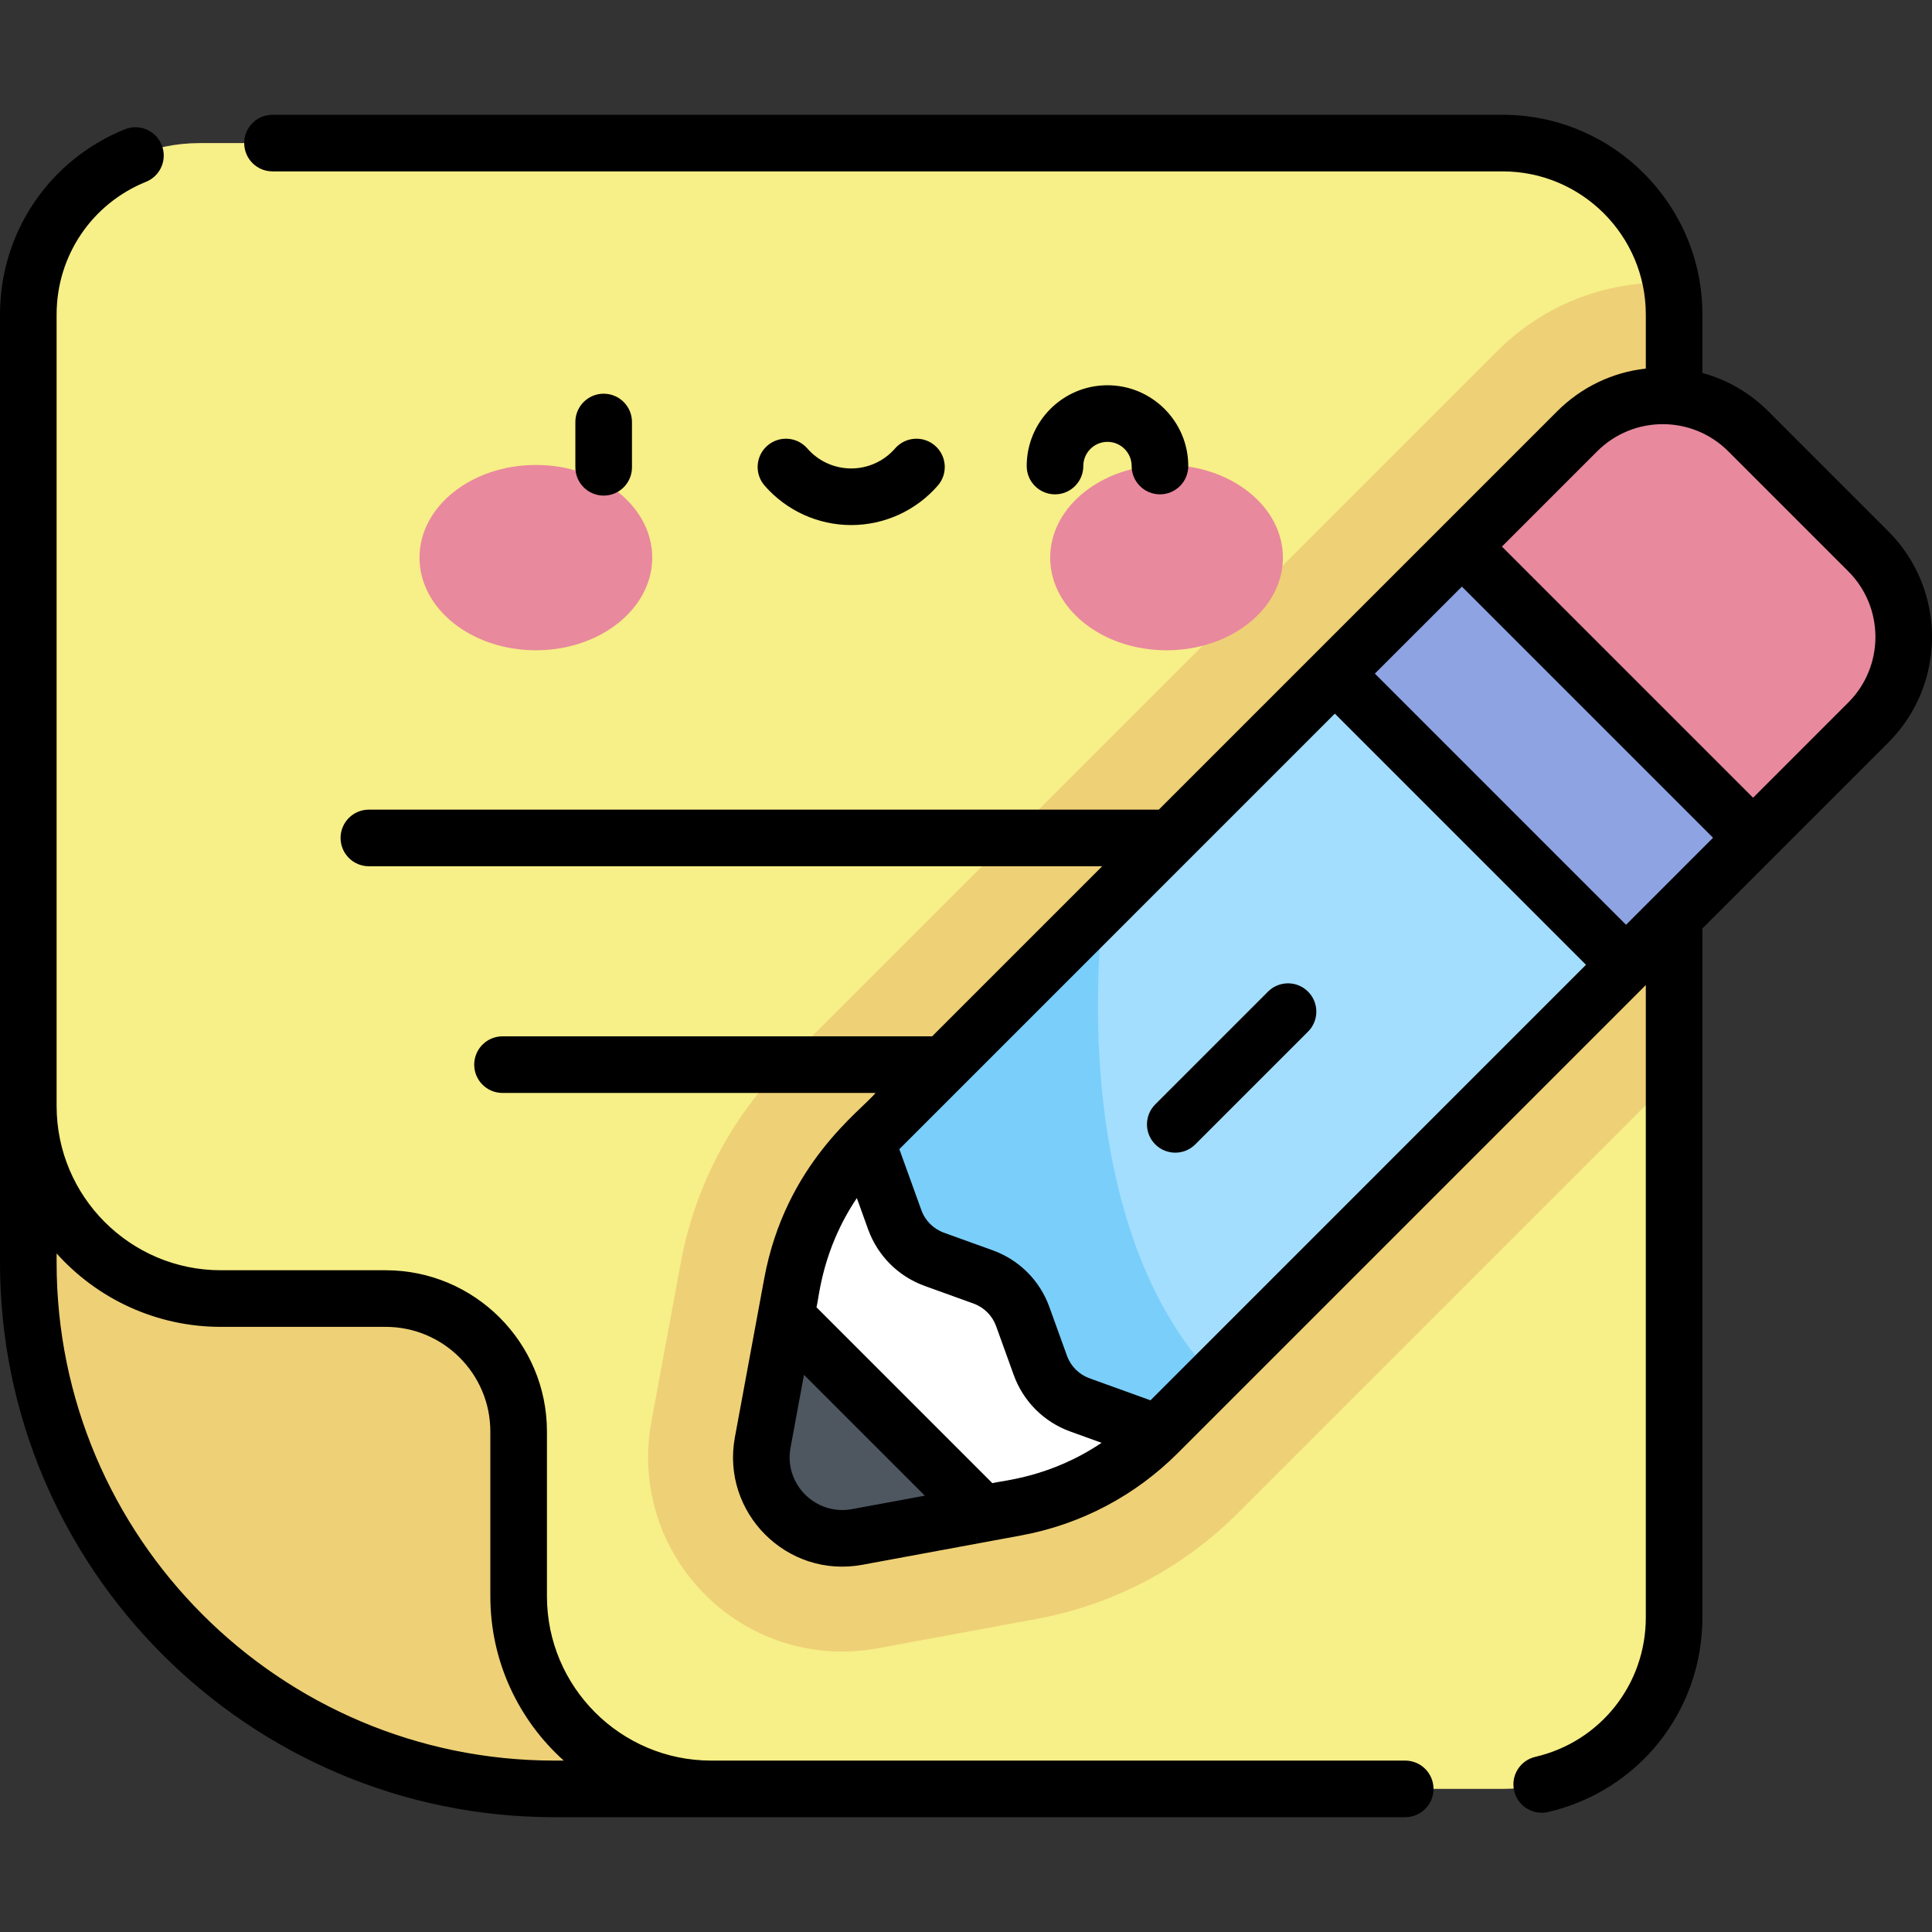 <svg width="100" height="100" viewBox="0 0 100 100" fill="none" xmlns="http://www.w3.org/2000/svg">
<rect x="0" y="0" width="100" height="100" fill="#333333" stroke="none"/>
<g clip-path="url(#clip0_895_97743)">
<path d="M77.778 92.593H28.7C13.658 92.593 1.465 80.399 1.465 65.358V16.279C1.465 11.379 5.437 7.406 10.338 7.406H77.778C82.679 7.406 86.651 11.379 86.651 16.279V83.72C86.652 88.62 82.679 92.593 77.778 92.593V92.593Z" fill="#F7EF87"/>
<path d="M86.652 16.278C86.652 15.719 86.598 15.172 86.498 14.641C86.353 14.636 86.208 14.631 86.063 14.631C82.824 14.631 79.779 15.892 77.489 18.182L40.713 54.958C37.862 57.809 35.968 61.412 35.234 65.377L33.716 73.595C33.171 76.542 33.956 79.551 35.871 81.852C37.791 84.159 40.604 85.483 43.591 85.483H43.591C44.206 85.483 44.825 85.426 45.434 85.313L53.652 83.794C57.617 83.062 61.22 81.167 64.072 78.316L86.652 55.736V16.278Z" fill="#EED076"/>
<path d="M27.736 33.658C31.062 33.658 33.759 31.511 33.759 28.863C33.759 26.214 31.062 24.066 27.736 24.066C24.41 24.066 21.714 26.214 21.714 28.863C21.714 31.511 24.41 33.658 27.736 33.658Z" fill="#E8899E"/>
<path d="M60.38 33.658C63.706 33.658 66.403 31.511 66.403 28.863C66.403 26.214 63.706 24.066 60.38 24.066C57.054 24.066 54.358 26.214 54.358 28.863C54.358 31.511 57.054 33.658 60.38 33.658Z" fill="#E8899E"/>
<path d="M75.663 28.279L90.733 43.349L84.159 49.923L69.089 34.853L75.663 28.279Z" fill="#8EA3E2"/>
<path d="M96.703 28.536L90.493 22.326C88.046 19.878 84.079 19.878 81.632 22.326L75.667 28.29L90.739 43.362L96.703 37.397C99.15 34.95 99.15 30.983 96.703 28.536V28.536Z" fill="#E8899E"/>
<path d="M52.587 78.032L44.369 79.551C41.475 80.086 38.943 77.554 39.478 74.659L40.997 66.441C41.511 63.66 42.857 61.1 44.857 59.1L69.092 34.865L84.163 49.937L59.928 74.172C57.928 76.172 55.368 77.518 52.587 78.032Z" fill="white"/>
<path d="M48.362 65.181L50.885 66.092C51.84 66.437 52.592 67.189 52.936 68.143L53.847 70.666C54.191 71.621 54.943 72.373 55.898 72.717L59.928 74.172L84.163 49.937L69.092 34.865L44.856 59.1L46.311 63.13C46.656 64.085 47.407 64.837 48.362 65.181V65.181Z" fill="#A3DEFE"/>
<path d="M57.12 46.838L44.856 59.101L46.311 63.131C46.656 64.086 47.407 64.838 48.362 65.182L50.885 66.093C51.84 66.438 52.592 67.189 52.936 68.144L53.847 70.667C54.191 71.622 54.943 72.374 55.898 72.718L59.928 74.173L62.838 71.263C57.126 65.34 56.239 54.609 57.12 46.838V46.838Z" fill="#7ACEFA"/>
<path d="M40.68 68.154L39.478 74.66C38.943 77.554 41.475 80.086 44.369 79.551L50.875 78.349L40.68 68.154Z" fill="#4E5660"/>
<path d="M1.465 65.359C1.465 80.4 13.658 92.594 28.7 92.594H36.813C31.308 92.594 26.845 88.131 26.845 82.626V74.097C26.845 70.295 23.764 67.213 19.962 67.213H11.432C5.927 67.213 1.465 62.751 1.465 57.246V65.359Z" fill="#EED076"/>
<path d="M72.733 91.128H36.812C32.124 91.128 28.31 87.314 28.31 82.626V74.096C28.31 69.493 24.565 65.748 19.962 65.748H11.432C6.744 65.748 2.93 61.934 2.93 57.245V16.279C2.93 13.244 4.747 10.548 7.56 9.409C8.31 9.106 8.672 8.252 8.368 7.502C8.065 6.752 7.211 6.39 6.461 6.693C2.536 8.282 0 12.045 0 16.279V65.358C0 81.183 12.874 94.058 28.699 94.058H72.733C73.542 94.058 74.198 93.402 74.198 92.593C74.198 91.784 73.542 91.128 72.733 91.128V91.128ZM28.699 91.128C14.49 91.128 2.93 79.568 2.93 65.358V64.878C5.024 67.209 8.059 68.678 11.432 68.678H19.962C22.95 68.678 25.38 71.108 25.38 74.096V82.626C25.38 85.999 26.849 89.034 29.18 91.128H28.699V91.128ZM56.072 24.122C56.072 23.432 56.633 22.87 57.323 22.87C58.013 22.87 58.574 23.432 58.574 24.122C58.574 24.931 59.23 25.587 60.039 25.587C60.848 25.587 61.504 24.931 61.504 24.122C61.504 21.816 59.628 19.941 57.323 19.941C55.017 19.941 53.142 21.816 53.142 24.122C53.142 24.931 53.798 25.587 54.607 25.587C55.416 25.587 56.072 24.931 56.072 24.122ZM44.058 27.177C45.776 27.177 47.41 26.432 48.54 25.135C49.072 24.525 49.008 23.6 48.398 23.068C47.788 22.537 46.863 22.6 46.331 23.21C45.758 23.869 44.929 24.247 44.058 24.247C43.187 24.247 42.358 23.869 41.785 23.21C41.253 22.6 40.328 22.537 39.718 23.068C39.108 23.6 39.044 24.525 39.576 25.135C40.707 26.433 42.34 27.177 44.058 27.177ZM32.711 24.187V21.843C32.711 21.034 32.055 20.378 31.246 20.378C30.437 20.378 29.781 21.034 29.781 21.843V24.187C29.781 24.996 30.437 25.652 31.246 25.652C32.055 25.652 32.711 24.996 32.711 24.187V24.187ZM97.739 27.501L91.529 21.291C90.567 20.328 89.395 19.653 88.117 19.303V16.279C88.117 10.579 83.479 5.941 77.779 5.941H14.105C13.296 5.941 12.64 6.597 12.64 7.406C12.64 8.215 13.296 8.871 14.105 8.871H77.779C81.864 8.871 85.187 12.195 85.187 16.279V19.077C83.453 19.271 81.848 20.039 80.596 21.291C78.505 23.382 62.225 39.662 59.98 41.907H19.093C18.284 41.907 17.628 42.563 17.628 43.372C17.628 44.181 18.284 44.837 19.093 44.837H57.05L48.245 53.641H26.01C25.201 53.641 24.545 54.297 24.545 55.106C24.545 55.915 25.201 56.571 26.01 56.571H45.316C44.597 57.473 40.66 60.205 39.556 66.177C38.994 69.218 38.545 71.648 38.037 74.395C37.318 78.285 40.725 81.716 44.635 80.993C45.637 80.808 51.799 79.669 52.853 79.474C56.011 78.89 58.799 77.374 60.964 75.209L85.187 50.986V83.72C85.187 87.184 82.835 90.151 79.466 90.935C78.678 91.119 78.188 91.906 78.372 92.694C78.556 93.484 79.345 93.972 80.131 93.789C84.832 92.694 88.116 88.553 88.116 83.72V48.056L97.739 38.434C100.754 35.42 100.754 30.515 97.739 27.501V27.501ZM44.103 78.112C42.215 78.46 40.569 76.814 40.918 74.927L41.614 71.161L47.869 77.416L44.103 78.112ZM51.366 76.769L42.261 67.664C42.404 67.13 42.545 64.697 44.35 62.012L44.933 63.629C45.427 64.998 46.496 66.066 47.865 66.561L50.388 67.471C50.934 67.669 51.361 68.095 51.559 68.642L52.469 71.165C52.963 72.534 54.032 73.602 55.401 74.096L57.018 74.68C54.341 76.479 51.918 76.621 51.366 76.769V76.769ZM59.55 72.48L56.395 71.341C55.849 71.143 55.422 70.717 55.225 70.17L54.314 67.647C53.82 66.278 52.752 65.21 51.383 64.716L48.859 63.805C48.313 63.608 47.886 63.181 47.689 62.634L46.55 59.48C49.399 56.631 65.871 40.158 69.091 36.938L82.091 49.938L59.55 72.48ZM84.163 47.867L71.163 34.866L75.667 30.363L88.667 43.363C87.146 44.883 86.255 45.775 84.163 47.867ZM95.667 36.362L90.739 41.291L77.739 28.291L82.668 23.362C84.544 21.486 87.581 21.485 89.457 23.362L95.667 29.572C97.54 31.444 97.54 34.49 95.667 36.362V36.362ZM65.632 51.326L59.796 57.162C59.224 57.734 59.224 58.661 59.796 59.233C60.368 59.805 61.296 59.805 61.868 59.233L67.704 53.397C68.276 52.825 68.276 51.898 67.704 51.326C67.132 50.754 66.204 50.754 65.632 51.326Z" fill="black"/>
</g>
<defs>
<clipPath id="clip0_895_97743">
<rect width="100" height="100" fill="white"/>
</clipPath>
</defs>
</svg>
